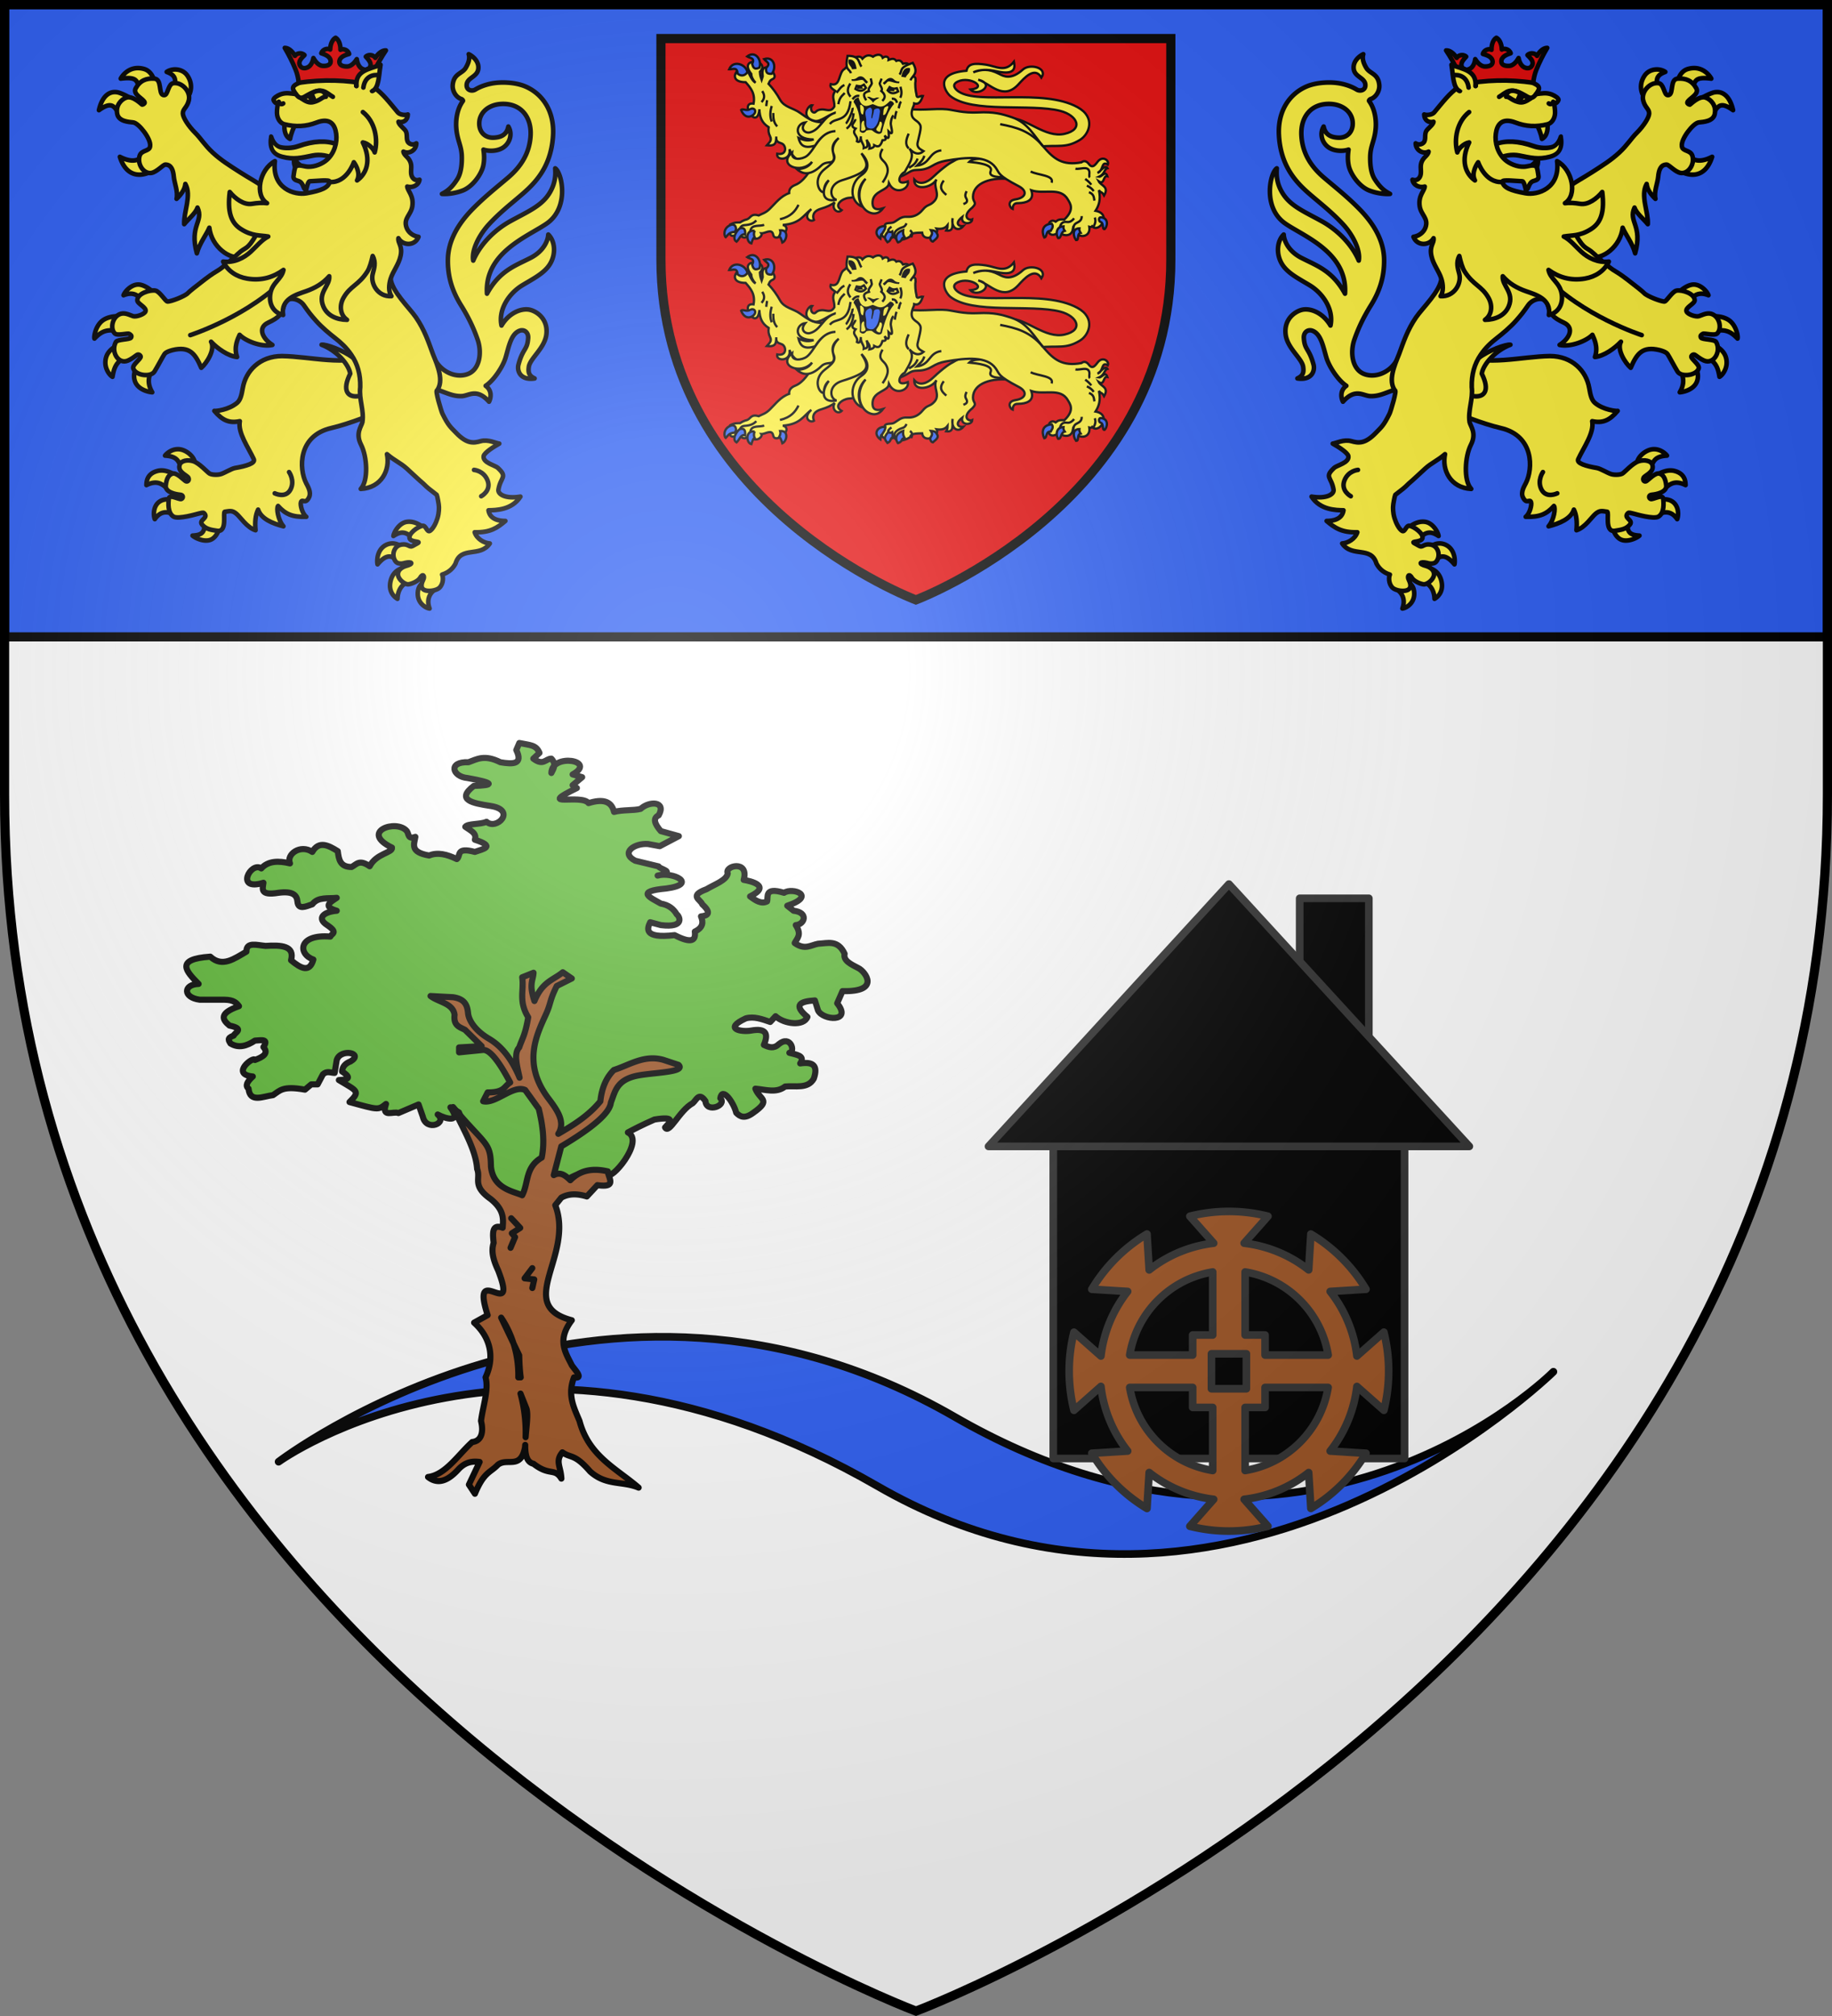 <svg xmlns="http://www.w3.org/2000/svg" xmlns:xlink="http://www.w3.org/1999/xlink" width="600" height="660" viewBox="-300 -300 600 660"><rect x="-300" y="-300" width="600" height="660" fill="#808080" stroke="none"/><radialGradient id="d" cx="-80" cy="-80" r="405" gradientTransform="matrix(1 0 0 1 0 -.05)" gradientUnits="userSpaceOnUse"><stop offset="0" stop-color="#fff" stop-opacity=".31"/><stop offset=".19" stop-color="#fff" stop-opacity=".25"/><stop offset=".6" stop-color="#6b6b6b" stop-opacity=".125"/><stop offset="1" stop-opacity=".125"/></radialGradient><path fill="#fff" d="M-298.5-298.5h597v258.543C298.5 246.291 0 358.5 0 358.5S-298.5 246.291-298.5-39.957z"/><path fill="#2b5df2" stroke="#000" stroke-linecap="round" stroke-linejoin="round" stroke-width="2.5" d="M12.606 163.814c-115.423-66.531-221.362 14.73-221.362 14.73s80.729-58.547 196.152 7.985 221.362-37.444 221.362-37.444-80.729 81.261-196.152 14.73"/><path fill="#2b5df2" stroke="#000" stroke-linecap="round" stroke-width="3" d="M-298.5-298.5h597v207h-597z"/><g stroke-width="1.126" transform="matrix(.888 0 0 .888 -813.64 -97.538)"><path fill="#e20909" stroke="#000" stroke-width="3.378" d="M822.193-213.784h188.055v81.428c0 90.188-94.028 125.527-94.028 125.527s-94.027-35.34-94.027-125.527z"/><g id="a" stroke-width="2.298"><path fill="#fcef3c" stroke="#000" stroke-width=".845" d="M951.014-184.411c5.904-.217 12.872 7.388 20.04 5.761 7.213-1.637 4.686-6.836-1.535-8.45-10.995-2.85-32.414 1.024-40.64-5.516-1.368-1.087-6.654-8.254 6.004-9.287.559-2.7 2.904-2.893 7.263-2.234 3.622.547 7.028 3.025 10.23-1.118.259 1.465 1.22 5.26-6.25 3.561-3.455-.791-6.391-.72-8.729.35 2.994-1.069 5.554-1.458 9.497.584 1.646.853 4.346 2.43 8.84-1.636 2.49-2.253 9.238-.643 6.784 3.007-2.49-4.328-6.466.301-8.502 2.514-5.662 6.157-10.473-.417-14.803-1.746 6.715 1.771-.297 6.522-2.863 3.631 6.59-.649-.107-5.023-4.591-2.981-2.644 1.203-1.02 2.914.239 3.746 7.508 4.958 30.947-1.272 43.805 5.73 6.855 3.731 4.413 9.96.908 12.08-5.3 3.204-7.946 1.759-15.188 2.478z"/><g stroke="#000" stroke-width="2.304"><path fill="#fcef3c" d="M285.644 328.948c-22.907-3.52-41.207 3.234-41.421 17.214-.09 5.81 4.78 5.423-.69 10.91-11.243 9.06-3.31 13.47 0 11.835-.327 5.42-12.108 5.39-10.07-2.455-8.868 7.083-2.451 9.976 1.194 9.18-5.516 6.518-12.742 1.63-10.876-7.953-.898 5.066 2.306 13.76-6.455 12.525 1.358-2.244 1.246-2.855 1.345-5.414-2.886 3.693-6.84 3.918-11.028 3.38 4.125 6.421-12.854 14.918-14.524 4.034-5.66.2-11.649-.03-11.835 3.765-8.407 5.286-15.238 4.042-16.138-.117-2.388 3.006-11.818 3.253-13.29-2.847.985-2.226 1.782-3.324 3.725-8.332 1.197-3.088 6.237-1.312 9.296-2.959 4.071-2.192 6.755-5.815 13.18-5.38 5.681.386 11.098-1.426 15.706-7.116 4.842-5.98 6.964-3.473 11.728-8.752 6.37-7.06-1.965-14.398 2.035-21.67-4.509 8.55-23 11.954-22.268.055 5.292 6.003 12.763 3.323 18.925-2.553 5.454-5.2 9.695-8.642 13.68-11.605 9.841-7.316 29.95-14.309 33.622-19.904z" transform="translate(847.642 -282.512)scale(.367)"/><path fill="none" d="M234.62 353.564c2.283-1.029 5.158-2 2.712-6.041-1.497-2.474-.625-4.603.493-6.905M214.893 329.892c-5.578 7.385-1.45 10.888 2.59 14.425" transform="translate(847.642 -282.512)scale(.367)"/><path fill="none" d="M834.067 1204.946c-1.128-2.821-1.076-5.57 3.514-8.247 4.202-2.452 5.98-1.02 8.013-5.671M850.205 1205.063s2.93-4.454-1.159-7.008M827.352 1199.024c-.287-1.811 1.012-3.27 3.193-4.533" transform="translate(602.428 -582.776)scale(.367)"/></g><g fill="#2b5df2" stroke="#000" stroke-width="2.304"><path d="M824.38 1194.078c-.23 3.564-2.11 5.066-3.322 7.403-1.54.502-1.412 3.008-1.658 5.064 0 0-6.658-4.424-2.758-9.781 1.394-1.915 4.857-3.304 7.738-2.686zM827.352 1199.024c-5.901 6.281-2.75 8.456-.825 11.022 4.31-2.083 2.345-4.877 5.048-5.46 0-1.751.29-3.357-.206-5.356-1.34.933-2.678.782-4.017-.206zM842.288 1197.89c-.448 4.227.564 5.535 1.442 7.108-4.21.62-1.209 3.301-6.695 5.254-1.132-1.147-5.376-8.579 5.253-12.361zM870.101 1197.89c1.824 3.229 1.262 3.816-.198 6.378-1.136 1.995.272 4.922 2.155 5.16 2.425-2.212 6.27-4.546 4.436-7.649-1.086-1.838-1.244-3.454-6.393-3.888z" transform="translate(602.428 -582.776)scale(.367)"/></g><g stroke="#000" stroke-width="2.304"><path fill="#fcef3c" d="m147.1 333.678-8.241-29.667-54.802 9.889c-7.528 13.556-13.463 18.507-18.336 20.396-4.65 1.802-6.486 4.548-6.18 8.24-8.713 3.1-13.59 10.035-19.573 15.864-4.338 4.227-7.448 4.681-11.125 6.593-7.779-2.366-7.856 2.534-11.743 3.914-1.814.379-3.87 1.062-7.005 3.09-2.698.158-4.603-.478-9.477 1.855 2.787 3.575-6.669 15.724 8.278 10.257 2.916 2.307 6.033 5.587 10.882-.162 4.678 9.074 13.852 2.029 11.743-1.03 4.066.21 10.604-5.348 11.95 1.442 1.827 9.22 21.32-6.52 9.683-9.889 17.448-1.257 20.613-9.71 28.637-15.864-9.136 8.251-1.132 13.577 2.678 10.98-1.73-3.938-1.204-8.9 7.005-11.392 6.844-2.077 10.134-3.834 13.803-6.386-3.853 6.39 3.111 11.996 7.005 7.889-7.084-4.175-1.975-9.128 2.31-11.01 7.306-3.209 4.593 1.092 17.88-5.738z" transform="translate(847.642 -282.512)scale(.367)"/><path fill="none" d="M50.244 368.801c11.046-2.615 15.49-8.256 18.622-14.498" transform="translate(847.642 -282.512)scale(.367)"/><path fill="none" d="M678.295 1195.77c.863-.959 1.302-2.66 4.5-2.875 6.392-.43 9.314-2.117 11.873-4.75M688.668 1198.769c1.059-7.135 9.181-4.263 13.874-6.25" transform="translate(602.428 -582.776)scale(.367)"/></g><g stroke="#000" stroke-width="2.304"><path fill="#fcef3c" d="M752.526 1133.456c-9.304-4.476-19.324-3.361-24.57-16.857 2.144 11.58-13.673 11.81-12.372 4.54 10.354 2.102 9.403-8.74 4.419-10.373-4.297-1.407-5.467-2.188-5.303-6.893-.133 6.197-.424 9.8-9.544 8.837 2.014-2.445 5.587-4.707 3.358-9.014-1.621-3.133-1.89-5.97-1.414-9.191-7.099-4.564-8.936-9.98-9.368-18.03-2.103 22.42-20.827-7.882-5.833-5.655 1.939-10.248-2.988-15.92-7.954-21.564-22.55 0-3.76-23.069 2.651-9.899 1.25 1.991 3.5 8.284 7.247 10.429-2.902-3.194-4.166-6.115-4.242-8.838-14.09-17.862 20.255-14.168 8.661-2.121.25 4.685 1.073 5.934 1.768 7.954l1.06-3.358c-2.716-19.598 17.54-1.381 10.429 2.474-2.032 1.005-3.022 1.195-4.596 4.95 4.376 4.63 8.298 10.003 11.666 16.084 4.224 7.626 13.298 8.163 20.15 13.256 15.905 11.823 18.252 8.041 25.806 10.075z" transform="translate(602.428 -582.776)scale(.367)"/><path fill="none" d="M43.515 262.068c.033 5.004.352 9.893 4.019 13.443M41.99 255c-1.576 5.22-2.103 10.44 0 15.66M32.428 240.034c2.931 4.288 2.283 7.905-.693 11.086M37.278 249.18l-.831 5.96" transform="translate(847.642 -282.512)scale(.367)"/></g><g stroke="#000" stroke-width="2.304"><path fill="#fcef3c" d="M240.537 311.152c7.562.76 24.382 2.456 21.453 9.37-1.974 4.658 4.306 5.611 8.753 5.918 4.096.283 4.97-1.166 5.548-2.096l-15.041-16.123c-4.767.128-16.663-1.426-20.713 2.931z" transform="translate(847.642 -282.512)scale(.367)"/><path fill="#fcef3c" d="M172.858 256.901c16.272 3.711 32.483.165 45.207 1.47 6.433.66 16.463 3.889 31.16 3.135 15.935-.816 24.236 1.507 34.168 4.843 16.07 5.397 22.638 19.178 32.142 30.181 9.81 11.36 18.57 18.711 37.66 15.105 3.264-2.604 5.864-.492 7.641 1.837 3.882 5.085 6.923-.412 9.039-2.9 5.016-5.898 11.642-.598 9.839 3.326-6.825-4.32-4.033 6.413-10.394 8.315 2.83-1.063 7.515-8.792 10.117-4.712-3.47.912-2.601 5.871-8.592 8.592 2.792.468 6.409-6.926 8.453-.485-4.59-1.02-2.602 9.088-8.73 5.058 2.393 4.601 10.78 5.205 5.404 14.274-2.209-4.204-2.817-2.101-5.197-5.335 2.133 9.3-.026 15.453-3.395 20.718 17 3.01 3.607 22.994-3.395 15.521-.586.727-1.516.936-2.84.554 1.713 10.704-11.244 12.853-16.492 2.356-1.789 9.94-13.979 5.292-13.72 2.218-1.15 2.174-9.275 6.97-11.225-.97-.342-2.412.688-5.28 1.386-8.038 2.079-2.307 4.157-2.07 6.236-.693 1.828-1.156 2.371-2.805 8.73-2.218 10.824-10.324 5.612-16.48 3.396-20.302-7.41-12.777-23.788-4.717-36.655-9.077 3.8 10.718-6.085 12.764-12.472 12.888-2.749.054-5.986-.075-6.236 5.96-2.591-.969-6.435-8.257 2.91-9.701 10.704-1.655 12.407-8.473 3.118-13.304-21.39-11.127-18.952-12.759-23.074-18.57-8.677-12.234-28.6-10.734-50.305-6.93-5.632.988-9.763 2.869-13.304 4.99-6.014 3.602-10.836 4.257-15.937 4.296-4.892.036-7.121 2.149-10.255 3.88-8.593 4.746-13.533 4.996-18.016 5.266z" transform="translate(847.642 -282.512)scale(.367)"/><path fill="none" d="M347.192 318.067c4.626.81 12.32-3.103 13.875 2.437.651 2.32-.68 5.147.672 6.291M360.758 341.627c5.27 1.99 4.891 5.35 5.53 8.462M358.711 334.99c2.564 1.339 5.105 2.717 6.803 5.642M357.052 328.243c1.966 1.644 3.841 2.836 6.084 5.863" transform="translate(847.642 -282.512)scale(.367)"/><path fill="none" d="M1013.64 1198.053c-.796-3.47.219-6.078 3.042-7.467 2.687-1.322 5.123-2.73 4.977-6.802M999.814 1194.956c.52-2.993 2.372-5.863 6.415-5.31 2.282.312 4.655.23 7.798-3.595M1032.997 1195.121c.937-1.557 3.653-5.421 1.77-9.9" transform="translate(602.428 -582.776)scale(.367)"/><path fill="none" d="M302.218 320.846c7.048 3.731 24.16 3.592 20.961 11.263M271.558 273.292c16.26 3.161 30.08 6.615 43.047 22.128M212.429 299.572c-13.042 1.757-10.717 13.73-24.716 15.487 2.66-2.969 5.759-4.404 7.665-10.012M188.646 285.566c-.175-3.574 1.654-7.38-4.408-10.722-2.103-1.16-3.723-2.572-4.827-4.617M174.448 320.391c1.087-4.767 4.211-11.135-.702-18.898M179.892 317.092c3.02-1.965 6.135-2.907 8.76-9.229" transform="translate(847.642 -282.512)scale(.367)"/></g><g fill="#2b5df2" stroke="#000" stroke-width="2.304"><path d="M984.056 1205.332c3.22-.591.897-7.01 6.423-6.7.853-2 3.409-3.9 1.06-7.297-12.522 1.103-8.694 11.955-7.483 13.997zM998.2 1205.92c2.987.266 2.33-6.458 6.4-7.315-.898-1.325-1.567-2.736-1.257-4.515-8.366.122-7.596 9.742-5.143 11.83zM1016.2 1207.92c2.987.266.33-6.458 4.4-7.315-.898-1.325-1.568-2.736-1.257-4.515-8.366.122-5.596 9.742-3.144 11.83zM1044.685 1196.891c-2.988.266-.33-6.458-4.4-7.315-1.264-.39-2.444-5.09 1.257-4.514 7.852 1.224 5.596 9.742 3.143 11.83z" transform="translate(602.428 -582.776)scale(.367)"/></g><g fill="#2b5df2" stroke="#000" stroke-width="2.304"><path d="M672.67 1199.644c3.086-2.075 1.446-8.84-3.624-7-7.906 2.87-7.003 11.083-5.124 12.374 2.263-2.063 2.81-4.842 8.748-5.374zM674.795 1209.518c-5.808-3.462 1.649-13.014 3.625-13.499 4.512-1.107 5.364 1.841 5 6.374-4.362-1.49-5.778 4.677-8.625 7.125zM692.793 1198.519c-9.373-1.274-8.4 11.588-3.125 12.748 1.004-3.25 2.043-6.156 3.375-6.124-.847-1.597-1.067-3.696-.25-6.624zM718.578 1198.02c9.123-.65 6.776 10.337 2.25 12.372-1.004-3.25-2.042-6.156-3.374-6.124.847-1.597 1.941-3.32 1.124-6.249z" transform="translate(602.428 -582.776)scale(.367)"/></g><g fill="#2b5df2" stroke="#000" stroke-width="2.304"><path d="M675.814 1040.594c-.326-7.13-5.133-4.023-8.484-4.242 4.078-9.798 16.937-5.13 18.383 2.828-3.694 5.2-7.86 3.173-9.899 1.414zM688.717 1076.299c-4.294 2.473-7.742-1.065-9.368.884 2.43 6.08 6.85 8.265 11.136 5.656 2.686-1.635 3.565-3.886 2.828-5.48-.6-1.297-2.475-2.281-4.596-1.06zM690.461 1030.973c3.283-6.34-2.257-5.698-5.05-7.563 8.431-6.446 15.056 3.672 12.33 11.287-5.8 2.657-6.394-1.182-7.28-3.724zM704.563 1034.878c5.253-4.834-.172-6.126-2.159-8.833 10.128-3.174 12.892 8.6 7.725 14.823-6.357.513-5.603-3.298-5.566-5.99z" transform="translate(602.428 -582.776)scale(.367)"/></g><g stroke-width="2.304"><path fill="#fcef3c" stroke="#000" d="M1172.954 1080.099c-12.387 4.486-13.966 16.923-25.146 19.67-3.71.912-10.505-2.74-4.404-10.161-9.468 1.146-13.252 17.148 8.39 17.177-6.997 2.314-11.585.051-15.248-1.609 1.77 7.023 5.142 11.258 16.722 7.796 7.511-12.004 15.036-14.305 20.478-14.554-16.125.57-20.638 18.799-28.78 24.94-4.78 3.604-16.075 5.053-14.818-3.499-15.27 12.755 9.09 22.377 20.041 9.436-3.461 5.83-10.852 7.611-15.505 7.142 4.71 4.206 12.64 8.467 25.005-3.647 4.09-4.006 9.38-2.096 11.226-4.081 5.13-5.516-6.69-13.263 6.13-23.346-4.01 3.45-7.744 9.927-5.096 16.062 2.424 5.613-1.103 9.013-8.642 14.806-12.6 9.681-6.454 23.56-1.446 23.653.518-4.176.857-8.375 5.163-12.08-7.377 9.218-7.966 22.707 7.731 19.594-7.112-2.072-8.222-15.371 5.53-19.604 27.522-8.473 28.446-13.612 19.525-27.062 7.301 7.56 8.82 15.974 0 21.897-11.14 7.481-12.981 25.57.91 31.905-5.531-9.429-4.61-20.614 3.315-28.238-10.65 12.46-6.316 29.105 3.373 33.602 5.365 2.49 10.287 1.348 14.257-3.951-8.762 2.715-11.135-.894-10.61-6.914.956-10.986 15.748-10.81 16.458-18.194 6.16 12.595 20.662 5.855 19.03-1.936-13.135 5.178-8.672-7.222-3.174-9.418 3.52-6.862 11.041-15.88 4.659-23.516 5.189 5.736 9.932 6.37 14.283 2.536-2.772-1.72-7.325-3.174-5.92-8.946 3.962-16.289 3.642-16.237.926-19.54-2.582-3.141-9.958-4.256-5.76-15.287.555-1.456 1.222-2.251 1.259-4.166 5.514 1.688 7.026-3.14 8.806-7.531-2.845-.56-6.308 3.824-6.53-1.688-.83-3.174-1.622-10.345-.823-13.392-.612-2.497 1.4-3.626-4.122-4.941-1.858-5.224.368-15.116-8.575-12.241-1.126-1.787-2.76-4.526-6.696-2.906-2.331-3.126-4.913-2.03-7.705-.973.5-2.773-2.42-4.755-5.963-2.142-1.932-4.935-7.337-2.817-9.733-1.081-4.472-2.604-7.755-.997-10.64 2.012-2.663-4.386-9.424-.855-10.151 1.43l-7.517 8.674c-6.874 3.285-3.717 18.527-14.26 15.365-1.282 3.326 2.138 4.947 4.659 6.894-4.265 6.19-.68 8.894-.907 15.589-3.604 6.24-7.824 2.768-12.717 3.005-6.34.307-5.56 3.863-8.36 2.998-2.014-.621-3.567-4.232-1.21-7.299-3.571-.657-12.433 12.404 2.431 15.812 5.507 1.263 12.787-5.479 20.151-8.052z" transform="translate(455.796 -582.776)scale(.367)"/><path fill="none" stroke="#000" d="M179.718 297.646c-4.123-3.92-2.61-9.25-.097-14.828M153.391 331.92c4.235-6.31 7.66-12.535 2.728-19.515-2.573-3.643-8.088-5.333-2.728-14.27" transform="translate(847.642 -282.512)scale(.367)"/><path fill="#fcef3c" stroke="#000" d="M789.744 1040.24c-1.536-4.92-6.482-2.11-3.426-17.436 12.691-.172 10.619 6.61 14.036 10.807M838.51 1041.529c3.492-3.79-1.414-6.669 13.387-11.685 6.495 10.905-.416 12.501-2.341 17.559M794.214 1086.372c-.059 3.172-6.807 6.93.196 9.484-4.659 5.631 3.254 7.054 1.328 12.763 1.858 1.26 3.469 1.143 3.997-4.994-.57 5.98 3.375 7.588 2.93 11.778 2.029-.898 5.435.665 2.848-8.483.974 3.032 4.03 4.469 2.831 9.167 1.836-.308 5.005-1.309 4.843-3.504 2.96 1.57 5.888 2.614 8.27-5.01 2.164-.163 4.756.088 2.065-4.763 4.637 5.226 4.682 1.397 4.082-4.024 6.086 5.922 2.153-4.745 2.149-8.14.235-3.26 1.218-6.73 2.755-7.96" transform="translate(602.428 -582.776)scale(.367)"/><path fill="none" stroke="#000" d="M821.255 1068.11c4.116-4 2.41-6.93-.961-10 1.866-2.526-1.445-5.15-1.622-7.7l1.913-4.736M789.126 1050.58c-4.123 6.333-2.433 10.012.211 13.255M783.497 1060.123c-2.358 2.8-5.115 3.837-6.428 11.249M783.228 1052.131c-3.652 1.41-5.437 5.006-7.939 7.762M789.306 1068.405c-2.637 22.545-15.285 15.326-20.744 22.895M791.266 1075.043c.966 2.332-4.856 14.615-6.637 15.749M785.334 1095.901c4.67-3.22 6.37-8.914 7.095-15.444M839.485 1053.846c1.03 3.587 1.738 7.202-.154 11.045M840.188 1068.78c-1.656 1.72-1.724 4.428-2.518 6.684M835.593 1078.318c-1.05 2.677-1.206 5.276-1.807 7.914M791.287 1066.422c1.673-1.996 3.601-3.943 6.86-3.358M830.8 1065.896c3.273-.327 4.627 1.456 5.186 4.114M805.125 1067.432c-3.966-5.705-2.302-7.781 2.7-9.2-1.399-2.812 2.3-5.302 2.917-7.783l-1.061-4.995M794.26 1056.078l1.27-3.213 4.025.682 3.287-1.839 2.01 3.272c-3.105 3.729-6.714 3.462-10.591 1.098z" transform="translate(602.428 -582.776)scale(.367)"/><path d="m894.49-195.152.313-1.408 1.01-.089.99 1.367z"/><path fill="none" stroke="#000" d="m837.198 1058.583-1.27-3.214-4.025.682-3.286-1.839-2.01 3.272c3.104 3.729 6.713 3.462 10.59 1.099z" transform="translate(602.428 -582.776)scale(.367)"/><path d="m908.318-194.345-.312-1.408-1.01-.088-.992 1.367zM898.183-192.248c.858.645 1.734 1.283 2.266 2.076.516-.848 1.412-1.287 2.314-1.719-.462-.15-.92-.31-1.636.08-.583.187-1.036-.01-1.475-.25-.728-.406-1.032-.25-1.47-.187"/><path d="M895.06-192.07c.346 1.114.724 2.221 1.678 2.787 1.006.596 1.645.338 2.65-.015l.908-.318c.637.186 1.167.51 1.89.747 1.935.632 3.116-.611 4.526-1.94.6.101 1.178.253 1.45 1.178-2.09 2.14-3.548 6.486-4.497 10.457-.987 1.256-2.734 0-3.679-.808-.685-.129-1.356-.105-2.011.11-.757 1.08-1.55 1.122-2.454.28.251-3.995-.125-7.74-2.269-10.778.122-.915.758-1.458 1.808-1.701zM892.496-198.818l.056.641c2.523.284 3.921-1.156 4.668.299l.71.737.654-.61-1.323-1.422c-.773-.802-1.84-.924-2.664-.228-.575.485-1.21.698-2.1.583M910.163-197.936l-.111.633c-2.538.063-3.806-1.493-4.676-.109l-.772.672-.598-.665 1.442-1.3c.84-.732 1.913-.76 2.674.005.53.533 1.144.8 2.041.764z"/><path fill="#2b5df2" d="M899.325-188.378c-2.413.91-1.674 2.524-1.423 4.24.16 1.094-.262 2.842.6 3.263.762.374 1.788.414 2.238.027 1.394-1.199 1.8-2.699 2.245-6.057-.056-.52-.135-1.026-.779-1.11-.654-.041-1.402.273-1.474.721-.038.933-.444 1.836-.62 2.88l-.313.008c-.076-1.254.952-3.38-.474-3.972z"/><path fill="#fcef3c" d="m895.617-189.208.444-.186.823.775c.145.361.167.693.163 1.018l-.305 1.777c-.949.203-1.008-1.658-1.125-3.384M906.103-188.643l-.38-.295-.997.536c-.233.31-.34.625-.42.94l-.165 1.796c.863.442 1.402-1.34 1.962-2.977"/><path fill="#fcef3c" d="M897.057-183.529c-.068.035-.367.123-.367.123-.921.701-.469 2.187-.692 3.286l.164.301c.359.13.741.01 1.13-.166.36-.215.424-.457.324-.715-.2-.72-.58-1.399-.433-2.199z" opacity=".98"/><path fill="#fcef3c" d="M903.445-183.05c.755.878-.274 2.224-.284 3.347l-.223.26c-.378.052-.727-.145-1.07-.398-.308-.284-.32-.535-.169-.767.346-.662.942-1.258 1.078-2.047.084-.487.23-.652.668-.394"/><path d="m894.338-202.586-1.688.148c-.076-.742-.802-1.281-1.137-1.968-.261-.534-.26-1.49.001-1.643.664-.029 1.242-.043 1.99.78.535.872.74 1.744.834 2.683M910.828-199.72l1.668.294c.14-.732.91-1.207 1.305-1.862.306-.509.387-1.461.141-1.636-.658-.087-1.233-.152-2.05.603-.609.822-.889 1.673-1.064 2.6"/></g></g><use xlink:href="#a" width="600" height="660" transform="translate(0 74)"/></g><g stroke="#000" stroke-linecap="round" stroke-linejoin="round" stroke-width="1.905"><path fill="#5ab532" d="M178.078-153.062c3.355.712 5.234.518 6.293 3.09l-1.927 1.787c3.192 2.365 3.774.032 5.634 0 1.615 1.71.724 3.08 0 4.474.153-6.29 14.393-3.866 6.628.448l2.98.855-2.98 2.5 1.326.895c-12.937 6.314 1.417 1.723 3.646 4.698 4.195-1.318 7.133-.817 7.953 2.746 2.762-.737 6.067-.371 8.286-.957 2.666-2.492 8.127-2.451 5.633 2.014-1.957.905-1.228 2.717.663 4.92l5.634 1.567-5.965 3.132-3.646-.671c-4.243-.326-8.75 2.74-4.007 5.207l7.294 1.766c.26.94 5.857 1.64-.304 2.87 4.563-1.347 12.933 2.684 2.651 4.026-9.85.893-4.788 2.865-1.657 4.698 2.438.415 3.98 1.637 4.971 3.355.8.481 2.841 4.314-4.97 3.356l-3.315-.895c-.86 1.818-2.312 5.18 7.622 4.026 5.405 2.789 6.66 1.61 6.297-1.118 2.572-1.207 2.724-2.88 1.93-4.737 2.11-.205 3.416-1.038.39-3.764-.444-1.48-4.353-2.626 1.326-4.697 2.567-1.544 6.264-2.783 6.628-4.922-1.156-2.388 6.76-4.342 4.971 2.014 2.113.338 8.756 1.846 1.988 5.145 1.768 1.333 3.535 2.476 5.303 1.566.459-1.257-1.066-4.637 5.302-2.685 2.623-1.787 10.327.928.995 4.027l1.988 1.566c4.707.511 3.485 4.264.663 4.474 1.981 3.04.413 4.085-.331 5.592 3.156 2.28 5.023.644 7.29.224 2.996-.138 6.207-1.372 8.286 3.132-.507 2.147 2.009 3.274 4.308 4.474 2.123 1.033 7.118 7.483-4.971 7.158l-1.657 3.803c4.831 6.007-4.462 5.36-5.965 2.237l-.995-3.132c-4.436.284-6.984 1.305-2.32 5.145-1.156 2.989-7.259 2.25-9.942-.223l-1.657 1.79c-2.54-.87-5.081-1.831-7.622-1.12-7.267 3.36-1.198 4.332 1.657 3.804 4.802-.856 5.435 1.103 3.977 4.474 1.546.732 3.093 1.286 4.64-.224 3.757-3.085 5.298 2.506 3.314 2.684 2.046.607 5.097.804 3.375 3.314 3.814-.568 5.707.454 4.247 4.74-1.875 3.312-5.752 2.121-8.948 2.46-2.736 2.154-6.095.94-9.28.671 1.315 3.524 5.23 3.392-.662 7.524-2.646 1.975-4.09 1.249-5.303 0-.871-3.356-4.37-8.222-4.971-4.556 2.217 2.263-4.38 4.757-4.64.895-2.05-2.952-2.818-.286-3.977.671-4.16 2.253-7.346 9.845-8.616 7.546 1.614-1.738 3.525-3.576-3.314-2.46-4.04 1.773-6.122 2.886-8.285 4.026 5.406 2.665-5.615 15.61-6.292 12.948-14.993-4.65-24.25 14.947-22.536 18.53l-13.261-11.17L159.246-37.9l-2.651-1.566c3.588 4.953-1.394 3.66-3.977 2.237 3.223 2.73-3.549 5.46-4.64.672l-1.326-3.803-6.296 2.684c-1.485-.716-5.411 1.68-3.858-2.846-2.5 1.975-2.382 1.87-11.387-.591 3.502-3.43 2.358-3.423-3.314-6.853 4.093-.114 3.119-1.28.994-2.685.113-1.564 1.09-2.544 2.651-3.131 4.318-2.591-3.132-4.163-4.308-.448l-.663 4.027c-1.215-.022-2.43-.712-3.645.447l-1.657 3.132h-1.989l-1.958 1.644c-7.034-1.25-7.769.286-9.972 1.712-3.123.375-7.206 2.48-7.623-2.014-1.146-.91-.42-2.242 1.326-3.803-7.18-.678.329-6.461.663-5.145 2.601-.969 4.363-2.09 2.65-4.026 1.799-2.708-.752-2.113-2.65-2.014-2.541 1.685-5.082 2.455-7.623.895-.451-.82-1.334-1.64.994-2.46.395-1.044 3.559-2.088-1.325-3.132-2.288-1.89-3.318-3.828 2.982-6.04-.764-.988-1.52-1.98-4.64-2.014h-7.622c-5.301-.697-5.116-4.782-.331-4.92-3.918-3.954-7.5-7.738 3.645-8.502 3.756 3.487 7.512.594 11.268-1.565-.087-3.165 3.317-2.01 5.966-1.79 4.966-.312 9.179-.037 7.953 4.474 3.065 2.565 5.807 3.985 6.96-.224-4.875-1.71-4.79-7.985 5.303-7.158.312-.952 2.659-1.14-.995-3.58-3.386-2.168-1.088-4.134 2.983-4.473-4.562-1.343-1.97-2.685 0-4.027-2.694.31-5.814-.388-7.622 2.013-2.086.702-4.413 1.854-4.64-.894-.176-1.983-1.467-3.296-5.965-2.685-5.813.95-4.88-1.253-4.64-3.132-8.995 2.794-3.954-6.803-.663-4.474 2.154-2.385 5.352-2.424 8.948-1.566-1.23-2.834 3.276-6.067 6.96-3.579 2.044-3.557 4.96-2.115 7.953-.223.3 2.517.7 4.956 4.309 4.92 1.485-.736 2.343-2.532 5.634-.223 2.105-4.066 7.27-4.195 6.96-5.816-10.27-4.963 1.44-9.025 4.639-5.145.635.848.268 2.711 2.651 1.79-.357 2.284-1.809 4.78 4.308 5.816 2.602-1.086 5.534-.395 8.617 1.118 1.39-1.015-.495-3.839 5.634-2.237 2.567-.92 6.683-1.633 0-3.803.74-2.044-1.447-2.904-2.983-4.026.77-1.079 4.724-.683 6.628-1.566 3.105 2.766 9.45-3.642 1.326-4.922-5.699-.871-10.956-1.88-5.302-6.263 6.57-.19 6.406-.967-1.989-2.46-4.671-.412-6.205-5.167.331-4.922 2.675-.95 4.956-2.484 9.943 0 4.029.703 7.144.647 4.97-3.803z" transform="matrix(1.05 0 0 1.05 -316.902 103.96)"/><path fill="#9d5324" d="M291.594-81.181c-3.014 2.482-6.315 2.85-8.844 8.968-1.771-5.39-.44-6.236-.281-8.812l-3.531 1.406c.6 4.158-1.214 7.482 1.875 12.469-.938 5.597-1.876 6.612-2.813 9.406-1.796 1.916-.654 5.805.125 9.438-1.739-4.141-4.556-9.217-9.562-12.157-4.05-2.378-6.209-5.451-6.5-7.843-.232-2.327-.767-4.525-4.688-5.094l-7.031-.375c2.511 1.943 7.016 2.242 7.5 5.875-.417 3.45 1.658 3.787 3.281 4.688l5.156 5.062-7.031.406v1.531l7.5-.75c1.837-.067 4.46 2.643 8.438 10.157-1.954 1.18-1.716 3.113-7.032 3.093l-1.406 2.75c3.87.926 9.455-5.262 13.125-3.5l4.219 5.844c1.237 5.078 1.958 10.142.937 15.219-5.22 3.02-4.063 7.844-6.094 11.75-2.753-1.247-9.04-2.014-9.75-8.938-.112-7.745-1.455-6.309-11.812-18.562 2.524 5.852 7.076 12.846 7.5 19.281 1.227 3.082-1.738 5.167 4.219 9.375 4.214 3.406 3.973 6.18 3.75 8.969-3.369-1.274-3.155 1.663-2.813 4.719-.92 2.864.08 5.73 1.406 8.593 6.474 16.717-8.907-3.456-3.28 13.938l-4.22 2.344c5.292 4.776 6.384 11.037 3.563 17.062 1.076 3.762-.838 9.01-1.406 13.594.833 3.344.22 6.261-2.75 6.562-4.472 4.062-8.339 10.243-13.781 10.907 3.15 2.493 6.286 1.094 9.437-2.344 2.205-2.393 4.45-2.63 6.656-2.344l-3.344 7.063 1.875 2.843c2.787-6.807 4.825-6.57 7.125-9 2.896-2.37 7.125 1.647 8.5-5.437.028-.246.04-.532.063-.781-.038 2.977.461 5.412 2.594 5.875 5.015 3.934 6.574 1.174 8.687 4.625-.164-3.815-2.02-5.372.313-8.188 2.707 1.91 3.744.3 8.656 5.969 5.04 4.538 10.084 2.9 15.125 5.031-6.905-5.98-15.527-9.808-18.437-20.781-1.701-4.102-3.86-8.014-1.72-13.594 3.207.513.248-2.351-.687-3.781-2.011-4.042-4.715-7.833 0-14.031-18.1-4.758.899-20.16-5.156-35.875l1.875-2.344c2.365-1.34 5.068-1.264 7.969-.375l3.281-3.531c6.34.922 3.354-2.326 3.281-4.282-5.358-1.267-9.037.003-11.719 2.75-1.52-1.509-3.106-2.727-5.156-1.593l2.344-8.969c9.436-5.606 15.138-10.282 15.469-13.656 1.272-3.189 1.626-6.735 7.5-8.219 4.559-1.167 16.221-1.081 13.594-3.531l-4.72-1.563c-5.969-1.672-10.449 1.556-15.437 3.156-2.56 2.533-3.799 5.88-4.219 9.75-3.732 4.55-8.32 7.35-13.125 10.157 2.383-3.776-.427-7.537-3.28-11.313-7.777-10.583-3.654-19.197-.626-25.812 1.723-3.764 1.082-4.25 3.438-8.969l4.687-2.344zM272.375 26.506c1.679 2.49 2.96 5.24 3.844 8.031l1.781 3.72c.072 2.522.183 4.846.469 6.874h-.75a32.9 32.9 0 0 0-1.5-10.594zm6.031 23.688 1.875 4.718c.547 1.839-.016 5.445-.281 8.875a47.2 47.2 0 0 0-1.594-13.593" transform="matrix(1.05 0 0 1.05 -421.856 103.54)"/><g fill="none"><path d="m275.504-4.483 2.814 3.015-2.613 1.675 1.005 1.173-1.407 3.35M282.093 11.073l-2.412 3.183 3.016.335-.604 2.68" transform="matrix(1.05 0 0 1.05 -421.856 103.54)"/></g></g><g stroke="#313131" stroke-linejoin="round" stroke-width="2.448"><g stroke-linecap="round"><path d="M135.57-4.34h22.19v44.388h-22.19zM56.532 62.613h112.684v112.669H56.532z" transform="matrix(1.021 0 0 1.021 -12.76 -1.478)"/><path d="m112.874-8.906 77.12 84.11H35.753z" transform="matrix(1.021 0 0 1.021 -12.76 -1.478)"/></g><path fill="#9d5324" d="M112.874 96.059c-4.318 0-8.519.542-12.526 1.55l7.635 8.63a41.16 41.16 0 0 0-20.686 8.572l-.71-11.502a51.54 51.54 0 0 0-17.701 17.701l11.502.711a41.14 41.14 0 0 0-8.573 20.7l-8.644-7.634a51.2 51.2 0 0 0-1.536 12.511c0 4.318.528 8.52 1.536 12.526l8.644-7.65a41.2 41.2 0 0 0 8.573 20.716l-11.502.71a51.54 51.54 0 0 0 17.7 17.701l.711-11.516a41.16 41.16 0 0 0 20.686 8.588l-7.635 8.63a51.35 51.35 0 0 0 25.037 0l-7.62-8.63a41.15 41.15 0 0 0 20.685-8.574l.711 11.488a51.56 51.56 0 0 0 17.687-17.686l-11.488-.711a41.2 41.2 0 0 0 8.573-20.7l8.644 7.634a51.4 51.4 0 0 0 1.535-12.526 51.2 51.2 0 0 0-1.535-12.525l-8.644 7.635a41.16 41.16 0 0 0-8.573-20.687l11.488-.71a51.56 51.56 0 0 0-17.687-17.687l-.71 11.473a41.15 41.15 0 0 0-20.686-8.559l7.62-8.63a51.3 51.3 0 0 0-12.511-1.55zm-5.204 19.42v20.204h-6.426v6.426H81.056c2.213-13.639 12.976-24.413 26.614-26.63zm10.407 0c13.643 2.212 24.417 12.987 26.63 26.63h-20.232v-6.426h-6.398zm-10.805 26.232h11.203v11.203h-11.203zM81.056 152.5h20.188v6.413h6.426v20.217c-13.633-2.218-24.396-12.995-26.614-26.63zm43.419 0h20.217c-2.217 13.64-12.976 24.417-26.615 26.63v-20.217h6.398z" transform="matrix(1.021 0 0 1.021 -12.76 -1.478)"/></g><g id="c" fill="#fcef3c" stroke="#000" stroke-linecap="round" stroke-linejoin="round" stroke-width="4.74"><path d="M46.888 258.055c-7.078.065-13.599 6.952-15.11 11.055 7.646-3.036 12.88-1.623 17.317 3.024l11.34-7.975s-6.04-5.277-12.124-6.036c-.475-.06-.951-.072-1.423-.068M25.6 290.817c-3.85.02-9.909.666-14.835 3.937C3.044 299.88.887 311.525 1.64 313.86c7.605-7.9 13.356-10.241 27.452-7.281l.325-15.57s-1.506-.205-3.817-.193m3.564 28.428s-12.373 3.953-15.372 13.77c-3.198 10.47 3.476 18.717 6.552 20.34 1.365-7.325 2.979-17.823 17.36-20.715zm18.091 19.982c-2.203 4.269-6.229 10.671-3.762 18.335 3.005 9.334 14.73 11.559 18.037 11.786-5.71-9.74-3.892-16.534.713-25.957zm280.884 163.746a15.6 15.6 0 0 0-3.18.244c-7.882 1.455-12.93 10.757-13.48 14.529 7.62-4.893 12.736-5.262 20.875 3.145 2.597-3.054 6.468-7.252 10.36-11.498-1.026-1.284-7.242-6.266-14.575-6.42m-17.048 22.471c-2.325-.113-4.979.34-7.655 1.784-9.978 5.386-8.907 18.203-8.398 19.806 8.852-10.468 14.745-10.386 22.302-2.066l1.514-16.512c-.882-1.093-3.886-2.823-7.763-3.012m10.44 25.491s-10.01 1.214-12.929 13.182c-2.914 11.955 5.023 17.39 7.116 18.51.317-9.19 4.884-16.844 15.833-19.264zm22.358 13.806c-2.403 1.735-7.358 4.31-7.133 13.262.242 9.628 8.592 14.262 12.232 14.653-3.36-9.012-.091-15.69 5.806-19.773zM88.099 428.099c-7.418.029-12.699 5.551-13.315 6.63 13.628.892 14.275 6.256 17.936 15.8 5.196-3.776 9.782-7.012 12.786-8.749.263-2.202-3.022-8.701-10.74-12.187-2.36-1.066-4.59-1.503-6.667-1.494m-16.613 21.964c-1.514-.029-3.057.118-4.612.532-11.38 3.032-11.214 11.699-11.377 14.582 12.6-6.127 17.23 0 24.528 6.054l6.129-15.846c-2.25-1.57-8.106-5.197-14.668-5.322m15.725 31.597s-9.972-4.101-17.26.054c-7.858 4.48-7.252 15.023-5.761 18.644 6.678-9.775 15.414-7.895 21.938-3.301zm27.964 20.279c2.052 12.811-3.03 14.862-11.883 15.41 3.004 2.757 13.064 7.347 19.726 3.83 7.318-3.865 9.182-15.335 8.455-15.626zM46.778 34.514c-10.48-.063-16.358 7.964-17.924 10.888 18.685-2.355 16.931 3.076 20.08 14.234l16.321-6.36c-1.317-5.857-3.645-15.368-12.185-17.827-2.26-.65-4.351-.923-6.292-.935m39.25 1.435c-3.52-.157-6.993.766-9.52 2.515 7.23 2.786 11.176 5.986 7.227 17.961l13.59 9.538c3.551-4.084 7.41-13.527.718-23.527-2.864-4.28-7.49-6.284-12.015-6.487M23.584 59.294c-6.25-.345-13.847 3.492-17.31 18.708 16.592-11.887 16.36-.032 24.316 8.09l11.473-18.466s-6.14-4.59-14.418-7.518a14.7 14.7 0 0 0-4.06-.814m32.307 61.502c-7.094 10.859-16.207 11.336-27.922 5.358 7.015 22.305 24.173 22.505 40.026 10.523zM382.331 373.3c7.442-.313 15.484-8.55 28.26 5.766 2.658-5.36 2.391-12.272-3.506-16.42 8.678-5.633 17.994-20.177 20.61-28.905 3.41-11.373 5.568-24.666 14.59-27.956 4.787-1.746 9.269 1.694 8.857 7.579-.895 12.774-5.323 10.026-10.015 27.27-1.762 6.475 1.716 16.632 16.694 14.39-6.34-2.925-6.675-6.79-5.99-11.897 1.187-8.867 16.617-19.251 18.23-33.818 1.899-17.133-12.1-24.843-19.046-25.505-9.301-.887-20.634 4.969-27.483 16.59-3.62-16.923 8.22-33.383 21.055-41.255 10.756-6.596 22.971-12.37 28.957-21.871 6.748-10.714 5.39-24.195-1.533-30.836-.353 6.408-4.84 17.17-18.278 24.061-16.312 8.365-32.082 13.165-45.254 37.003-2.764-42.649 42.968-59.271 61.969-72.475 23.582-16.388 15.88-52.096 8.722-56.971.414 5.98.662 15.342-6.463 26.414-8.242 12.808-22.652 18.614-40.04 28.182-17.292 9.515-31.648 24.716-38.456 40.667-1.877-10.766 6.095-26.36 16.136-37.28 10.4-11.312 22.825-21.228 29.89-27.218 14.075-11.931 34.578-28.447 36.706-64.66 1.501-25.47-11.172-43.305-28.939-50.749-10.42-4.366-25.695-5.02-36.214-2.66-5.277 1.183-10.538 3.003-15.478 5.973-3.479 2.09-9.48.804-8.876-5.267.711-7.154 10.925-7.681 12.013-16.065.898-6.916-4.36-12.476-9.922-15.227 1.392 4.237-.118 9.152-3.037 14.055-3.804 6.39-12.42 5.71-13.542 17.8-.556 6.048 3.478 12.866 9.2 14.558.679.415 1.817 1.33 1.333 1.993-6.316 8.668-7.458 20.135-6.818 28.087 1.068 13.28 5.66 17.962 5.72 30.26.019 3.833.013 14.887-4.598 22.174-5.685 8.982-10.55 12.54-15.968 15.37 7.643.48 15.814-1.293 21.532-3.512 10.571-4.102 19.542-17.162 21.326-25.82 1.187-5.765.92-11.154.162-16.404 5.175 1.75 14.186 2 20.49-2.176 6.472-4.288 10.056-13.553 5.296-21.632-1.644 8.188-7.116 11.158-15.33 11.484-7.818.31-14.066-4.572-14.748-13.062-1.006-12.513 9.632-21.63 24.255-21.804 19.372-.23 29.896 13.996 28.868 32.61-1.03 18.657-10.27 32.39-23.334 43.496-11.224 9.54-23.034 18.809-34.715 30.403-9.11 9.043-27.055 28.213-27.657 53.63-.446 18.835 5.032 34.066 13.603 47.789s13.649 25.155 17.305 35.796c4.395 12.79 2.336 30.244-10.051 35.14-12.83 5.07-30.249-2.613-36.431-19.352-2.2 12.232-5.199 37.534 7.187 36.586 7.5 2.583 14.255 6.03 22.756 5.672" style="fill:#fcef3c;fill-rule:evenodd;stroke:#000;stroke-width:4.74;stroke-linecap:round;stroke-linejoin:round" transform="matrix(-.316 0 0 .317 269.583 -288.653)"/><path d="M196.103 331.946c-23.283-.01-37.716 15.536-40.7 32.882-1.28 7.444-2.49 12.539-5.97 15.47-8.537 7.187-22.259 8.708-23.537 8.229 8.199 9.77 15.452 13.04 26.388 10.668-2.278 12.027 8.787 26.947 14.502 39.262 1.93 4.158-7.766 7.089-19.418 9.089-3.792.65-11.23 5.321-14.874 6.337-3.774 1.052-9.474.685-11.663-.668-2.262-1.398-10.425-10.6-16.626-12.637-5.77-1.896-12.994-.81-14.336 3.891-2.138 7.5 7.833 10.5 9.162 13.151 1.286 2.564-.925 4.616-2.794 3.54-2.218-1.276-9.369-9.22-13.788-7.817-3.33 1.057-6.071 4.044-6.91 12.317-.71 7.013 10.763 9.154 15.102 9.486 3.532.27 3.072 3.767.944 4.431-2.29.715-12.296-5.279-12.865-.527s-1.313 15.107 4.964 18.742c4.936 2.858 23.49-2.569 25.616-3.104 2.53-.638 5.001-1.381 5.824-.62 5.597 5.175-5.853 7.023-1.976 11.828 4.12 5.107 10.075 5.577 15.566 6.481 11.284 1.86 5.56-19.523 8.055-19.654 5.384-.748 7.493-1.571 11.833 1.932s10.861 14.336 20 17.16c-.797-8.282-.141-15.731 2.657-21.297 3.175 9.505 14.617 14.216 26.237 17.245-5.816-6.797-7.405-19.13-5.544-21.012 7.639 8.509 14.82 11.606 29.25 11.193-4.296-3.19-6.492-12.498-5.543-15.116 1.455-4.017 4.603 2.978 8.472-5.183 2.439-5.144-1.496-11.345-3.127-14.55-7.478-14.703-8.609-48.746 25.932-56.785 18.786-4.372 47.174-15.288 49.631-18.378 19.585-24.63 1.505-45.442-8.6-57.384-25.563 12.2-62.48 1.808-91.864 1.398" style="fill:#fcef3c;fill-rule:evenodd;stroke:#000;stroke-width:4.74;stroke-linecap:round;stroke-linejoin:round" transform="matrix(-.316 0 0 .317 269.583 -288.653)"/><path d="M203.348 451.745s6.276 8.75 1.512 17.968c-4.968 9.612-16.378 3.97-16.378 3.97" style="fill:#fcef3c;fill-rule:evenodd;stroke:#000;stroke-width:4.74;stroke-linecap:round;stroke-linejoin:round" transform="matrix(-.316 0 0 .317 269.583 -288.653)"/><path d="M98.5 125.347c.89 5.23 4.911 12.557 3.96 18.978 3.502-3.895 6.617-8.712 6.65-13.638 6.556 9.629.393 24.305 1.84 35.248 2.624-4.048 9.278-10.236 10.466-15.437 6.781 12.013-6.142 15.906 2.694 40.027 1.654-9.103 7.091-16.961 9.135-23.276 3.324 16.801 20.525 26.677 29.477 23.122 23.28 25.743 47.76 12.996 44.11-16.766 0 0-23.472-42.408-28.926-45.789-5.922-3.67-13.333-6.817-21.86-11.334-9.624-5.098-17.514-9.178-25.143-15.167-7.628-5.989-11.522-11.601-16.543-15.833-7.07-5.959-12-12.812-12.411-16.148-.503-4.08 3.373-5.5 4.316-12.122 1.121-7.88-7.503-15.531-14.804-13.781-4.163.998-3.978 8.88-6.126 10.644-.506.416-1.138.597-1.983.423-4.426-.914-1.888-13.77-8.914-13.7s-12.42 2.648-15.64 9.806c-2.587 5.755 8.237 8.658 8.896 11.861.147.718-1.292 1.894-2.032 1.936-.488.027-8.665-7.47-14.39-5.031-4.46 1.901-8.996 7.68-6.822 15.007 1.879 6.337 10.449 6.104 14.582 6.209 4.9.125 16.888 13.112 16.519 19.431.14 5.058-7.504 3.684-8.61 9.587-1.417 7.57 5.05 15.399 11.486 13.883 4.816-1.133 9.536-7.907 11.737-8.295 5.372-.466 7.351 4.35 8.337 10.155" style="fill:#fcef3c;stroke:#000;stroke-width:4.022;stroke-linecap:round;stroke-linejoin:round;fill-rule:evenodd" transform="matrix(-.371 .03 .03 .372 275.856 -291.666)"/><path d="M237.044 320.237c15.17 5.7 28.04 19.75 29.703 29.85-8.741 17.425-2.974 25.216 9.52 23.13 10.195-1.695 10.212-9.836 7.526-19.229-2.396-8.38-6.042-14.04-13.804-20.033-10.136-7.826-28.588-14.485-32.945-13.718" style="fill:#fcef3c;fill-rule:evenodd;stroke:#000;stroke-width:4.74;stroke-linecap:round;stroke-linejoin:round" transform="matrix(-.316 0 0 .317 269.583 -288.653)"/><path d="M375.922 546.089c5.58-18.318 25.271-5.711 35.488-20.634-6.208-.403-13.619-4.9-15.697-11.57 16.194.485 23.507-4.59 31.83-11.659-6.52.039-16.144-1.588-17.51-11.004 7.798-.154 24.129-.222 33.104-14.12-15.834 2.643-23.538-2.616-22.809-7.163 2.157-13.442 10.013-12.719-.644-22.555-2.995-2.763-15.713-5.23-14.677-12.073.55-3.63 11.063-10.13 16.184-12.959-3.28-.36-11.593-4.683-19.184-2.562-7.59 2.12-14.357 3.064-25.693-8.743-5.212-5.452-7.78-6.892-14.027-19.677-1.256-2.57-7.769-24.285-5.592-23.888 7.418-10.166.504-25.852-4.219-37.517-4.6-12.443-8.67-25.015-17.657-38.043-6.903-10.007-25.298-27.111-26.286-40.506-1.291-17.362-1.62-35.897-.546-44.927 2.94-24.745 3.977-29.446-19.459-37.412-13.854-4.71-61.978-17.066-84.759 8.136-11.64 12.877-24.168 12.014-34.292 29.21s-10.353 11.724-19.122 19.929-16.707 14.572-19.218 16.2c-5.023 3.255-6.792 3.905-15.243 10.326-8.451 6.42-15.999 12.42-17.408 13.996-2.817 3.15-17.899 9.072-21.26 8.688-2.074-.237-7.977-10.423-12.405-11.247-5.55-1.033-18.62 2.881-18.775 9.934-.082 3.778 10.074 7.365 8.468 11.601-1.094 2.883-9.095 5.737-12.644 4.92-2.028-.466-7.881-3.868-12.687-2.578-8.98 2.412-11.717 15.377-6.396 20.43 2.705 2.568 13.235-.584 14.817.336 1.792 1.043 2.94 1.863 1.979 3.89-1.043 2.199-14.078 1.612-15.722 4.475-5.598 9.751 2.37 23.655 12.56 19.224 3.424-1.489 6.698-3.987 8.99-5.653 2.033-1.478 3.927.377 4.132 1.493.468 2.539-8.933 8.477-7.676 12.329 2.42 7.408 18.165 9.34 21.994 3.156 2.972-4.8 9.018-16.182 10.155-17.728.568-.772 1.451-2.503 8.496-4.388 17.577-4.23 23.447 3.423 29.831 18.287 5.722-4.834 14.75-19.112 10.134-26.93 6.532 6.91 17.523 14.78 26.97 15.77-3.804-10.48 1.098-19.305 2.608-22.895 6.037 6.26 22.337 12.927 34.007 10.435-10.038-6.285-15.766-17.636-4.527-22.934s14.103-8.351 16.684-18.306c2.58-9.954 15.505-6.837 20.41.193s6.87 9.629 12.56 16.033c6.123 6.89 14.358 13.669 19.744 17.836 6.085 4.709 11.748 9.867 16.861 17.312 6.55 9.537 9.636 20.33 9.294 33.453-1.494 12.645 4.15 23.826 2.258 36.145-1.135 4.678-7.466 11.45-1.348 23.441s7.835 36.76-.37 45.53c21.615-1.08 30.63-19.66 27.177-35.895 8.249 7.008 13.866 8.875 20.558 14.897 2.536 2.281 14.023 13.07 16.895 15.327 5.855 5.72 5.063 4.72 14.1 11.784.647 1.278 2.292 10.003 2.285 12.252-.002.65.356 5.85-1.49 11.82-1.632 5.28-4.657 11.193-7.759 13.108-3.193 1.97-4.086-5.846-7.76-5.216-4.862.833-14.758 8.121-13.438 12.81 1.284 4.562 12.62 2.841 8.445 5.151l-5.338 2.953c-3.282 1.816-4.358-2.616-11.303-1.545-8.534 1.315-10.823 11.85-6.16 17.555 3.067 3.754 9.627 1.383 9.627 1.383 7.288-1.682 9.789.936.595 3.321 0 0-8.872 2.485-7.764 9.52.755 4.799 7.398 9.867 11.014 9.256 4.8-.812 10.175-3.852 11.738-6.584 2.934-5.125 5.36-2.045 3.296 2.034-1.173 2.318-3.193 7.268.107 9.776 4.023 3.057 13.677 1.311 16.689-1.602 4.61-4.462 3.946-11.596 2.818-13.636 7.645-2.36 11.705-7.119 13.962-11.506" style="fill:#fcef3c;fill-rule:evenodd;stroke:#000;stroke-width:4.74;stroke-linecap:round;stroke-linejoin:round" transform="matrix(-.316 0 0 .317 269.583 -288.653)"/><path d="M395.039 449.498s10.044.704 14.03 10.895c4.158 10.625-6.588 16.285-6.588 16.285M100.929 310.308s61.88-19.787 101.216-61.479" style="fill:#fcef3c;fill-rule:evenodd;stroke:#000;stroke-width:4.74;stroke-linecap:round;stroke-linejoin:round" transform="matrix(-.316 0 0 .317 269.583 -288.653)"/><path d="M318.739 150.265c-7.935.238-15.587.483-22.243-1.63-6.2-1.968-14.929-.942-21.614 2.342-10.754 5.283-17.632 9.154-29.36 9.38-9.876.192-13.66-5.132-13.47-15.962 2.918 5.468 6.721 7.444 10.064 7.462 4.301.022 11.657-2.007 17.094-5.605 28.15-18.624 48.983-15.294 59.529 4.012" style="fill:#fcef3c;fill-rule:evenodd;stroke:#000;stroke-width:4.441;stroke-linecap:round;stroke-linejoin:round" transform="matrix(-.327 .093 .051 .334 279.683 -325.074)"/><path d="M246.656 96.875c-1.239 3.215-.772 13.107 5.625 16.094.861-5.645 3.43-12.223 5.375-15.594zm10.513 36.5c-.717 3.475.378 7.847 2.031 10.5l7.563-1.937c-3.93-2.029-7.455-5.091-9.594-8.562" style="fill:#fcef3c;fill-rule:evenodd;stroke:#000;stroke-width:4.74;stroke-linecap:round;stroke-linejoin:round" transform="matrix(-.316 .008 .008 .317 283.818 -292.351)"/><path d="M371.219 274.34c-3.636-3.976-4.203-10.728-3.32-16.502 1.203-7.872 5.738-14.84 6.234-23.448.57-10.069-4.71-11.674-4.675-16.6 5.175 6.621 16.993 5.382 19.13-4.265-5.332.06-10.578-2.686-13.008-7.317-4.374-8.338 2.634-12.523 2.54-21.234-.111-10.275-6.742-13.746-7.774-17.946 5.235.762 10.879-2.972 10.8-8.34-2.505 1.39-5.332 1.12-7.454-1.548-2.544-3.2-1.642-8.062-2.9-11.771-2.335-6.888-7.878-6.93-9.245-11.232 5.68 1.862 12.118-3.05 11.212-9.836-1.761 1.567-4.27 2.124-6.576 1.134-4.147-1.78-2.819-6.614-4.865-10.543-1.482-2.847-8.06-5.385-8.899-8.613 4.748.544 8.684-2.795 7.908-8.41-2.214 1.42-7.709 1.475-9.808-.357-9.826-8.571-16.926-15.822-27.794-21.249-8.81-4.4-29.954-5.083-46.031-3.604-11.85 1.09-21.047 7.688-27.686 12.48-5.787 4.177-1.37 6.836.73 9.66-5.467.159-10.192-.061-14.966 2.688-2.755 1.587-6.194 4.655-5.633 6.254.324.925 2.882 3.701 4.49 2.297.448 3.71.034 5.92.73 9.734.914 5.016 4.502 9.19 8.763 9.608 11.3 1.11 21.194-.986 30.629-6.34 12.774-7.252 18.22-.227 20.568 7.889 2.367 8.182 1.2 18.946-5.323 26.565-3.386 3.955-10.034 8.363-17.039 9.116-3.931.423-7.999-.944-11.192 1.08-1.628 1.031-1.204 6.844-1.249 10.068-.035 2.517 2.058 3.576 4.761 3.811 6.268.545 5.666 7.092 9.424 7.546-.01-1.686.578-8.558 2.055-8.827 5.94-1.083 19.39-4.875 19.311-2.556-.201 5.833-6.26 9.603-20.59 14.521-11.118 3.816-34.253.54-35.038-26.138-13.703 10.442-14.692 35.721-1.382 41.42-4.464.073-9.251 1.142-14.416 2.82-7.673 2.493-17.035-2.612-23.064-8.072.508 19 5.474 29.039 15.826 33.717 12.302 5.559 19.883 3.088 27.683 3.296-5.888 4.221-9.57 10.883-14.596 17.13-5.647 7.017-14.415 13.28-25.062 13.483 5.74 8.329 14.999 12.568 25.517 12.758 14.193.258 25.136-5.254 33.685-13.617-.29 9.113-8.97 13.616-9.142 24.604-.154 9.818 5.461 17.782 15.427 18.614-4.941-14.958 9.83-21.537 18.452-26.1 8.16-4.32 15.022-9.716 20.171-17.78 2.274 8.938-8.882 17.051-1.372 29.564 5.05 8.414 14.83 11.01 24.854 9.564-7.047-3.396-9.854-12.094-6.563-20.683 4.725-12.334 12.605-14.084 19.026-28.555 1.704-3.84 2.405-9.897 2.834-15.656 4.4 5.827 3.176 11.872 2.671 17.108-.948 9.837 8.487 21.431 21.23 18.61" style="fill:#fcef3c;fill-rule:evenodd;stroke:#000;stroke-width:4.441;stroke-linecap:round;stroke-linejoin:round" transform="matrix(-.333 .051 .051 .334 281.432 -313.6)"/><path d="M306.522 78.102c-3.74-14.827 10-18.072 19.944-23.831-.27 9.856 2.078 22.369-4.06 26.268" style="fill:#fcef3c;fill-rule:evenodd;stroke:#000;stroke-width:4.441;stroke-linecap:round;stroke-linejoin:round" transform="matrix(-.333 .051 .051 .334 281.432 -313.6)"/><path d="M239.29 75.684s1.761 4.164 4.644 1.762m13.378-9.486c4.781 6.826 8.264 2.472 12.491.439 14.905-8.341 18.087-2.264 25.577 2.212m-2.976 87.943c17.466 1.106 24.708-20.37 24.708-20.37s7.902 10.324 3.334 18.743c9.804-6.889 15.189-20.654 5.99-39.2 5.7.871 11.352 6.84 12.287 10.266 3.709-13.373.462-31.658-12.236-41.622" transform="matrix(-.316 0 0 .317 284.32 -290.682)"/><path d="M216.209 65.947c4.662 3.096 8.183 4.851 12.575 3.623 7.138-1.769 9.44-5.798 12.725-5.416-.708-7.914-9.45-7.32-14.412-3.62-.59.352.952 4.008 2.259 7.083-1.181-.061-4.63-1.756-4.931-5.303-1.906 1.338-4.672 2.22-8.216 3.633" style="fill:#fcef3c;fill-rule:evenodd;stroke:#000;stroke-width:4.74;stroke-linecap:round;stroke-linejoin:round" transform="matrix(-.316 0 0 .317 269.583 -288.653)"/><path d="M227.148 63.051c.592.977 2.61 4.962 2.208 4.962-.769.274-5.141-3.76-4.78-4.848.258-.775.532-1.411.934-1.411s1.215.599 1.638 1.297" transform="matrix(-.316 0 0 .317 269.583 -288.653)"/><path d="M213.296 49.695c24.837-3.611 49.57-3.048 74.195 1.854.402-3.897 1.876-9.133 3.862-13.395 3.465-7.437 7.877-15.232 12.342-21.87-3.274-.219-7.65 2.355-10.95 7.673-1.206-2.444-6.408-4.39-9.86-1.261 2.768 3.17 6.89 7.08 3.948 11.35-2.107 3.058-5.893 2.427-8.406.799-2.255-1.46-4.293-4.753-4.922-9.571-3.256 5.234-6.886 7.592-10.104 7.593-5.375.001-7.989-1.862-7.916-4.815.127-5.184 6.05-6.983 10.095-8.143-1.202-4.501-6.627-5.69-8.966-4.292.113-6.259-2.166-10.795-5.036-12.388-2.945 1.447-5.448 5.864-5.648 12.12-2.267-1.513-7.745-.596-9.17 3.84 3.982 1.36 9.808 3.453 9.676 8.637-.075 2.953-2.779 4.683-8.147 4.413-3.214-.162-6.721-2.698-9.712-8.088-.87 4.78-3.069 7.967-5.394 9.313-2.592 1.5-6.404 1.941-8.355-1.218-2.725-4.411 1.587-8.112 4.51-11.139-3.291-3.297-8.584-1.614-9.911.767-3.031-5.477-7.273-8.265-10.553-8.21 4.128 6.852 8.144 14.858 11.233 22.459 1.77 4.356 2.982 9.66 3.189 13.572" style="fill:#e20909;fill-rule:evenodd;stroke:#000;stroke-width:4.74;stroke-linecap:round;stroke-linejoin:round" transform="matrix(-.316 0 0 .317 269.583 -288.653)"/><path d="M273.277 53.096c-1.555-16.248 13.462-17.456 24.882-21.93-1.874 10.357-1.415 23.938-8.518 27.062" style="fill:#fcef3c;fill-rule:evenodd;stroke:#000;stroke-width:4.74;stroke-linecap:round;stroke-linejoin:round" transform="matrix(-.316 0 0 .317 269.583 -288.653)"/><path d="M296.413 41.892s-13.887-2.797-16.072 12.74" transform="matrix(-.316 0 0 .317 269.583 -288.653)"/></g><use xlink:href="#c" width="100%" height="100%" transform="matrix(-1 0 0 1 0 0)"/><path fill="url(#d)" d="M-298.5-298.5h597V-40C298.5 246.2 0 358.39 0 358.39S-298.5 246.2-298.5-40z" transform="matrix(1 0 0 1 0 .05)"/><path fill="none" stroke="#000" stroke-width="3" d="M-298.5-298.5h597v258.503C298.5 246.206 0 358.398 0 358.398S-298.5 246.206-298.5-39.997z"/></svg>